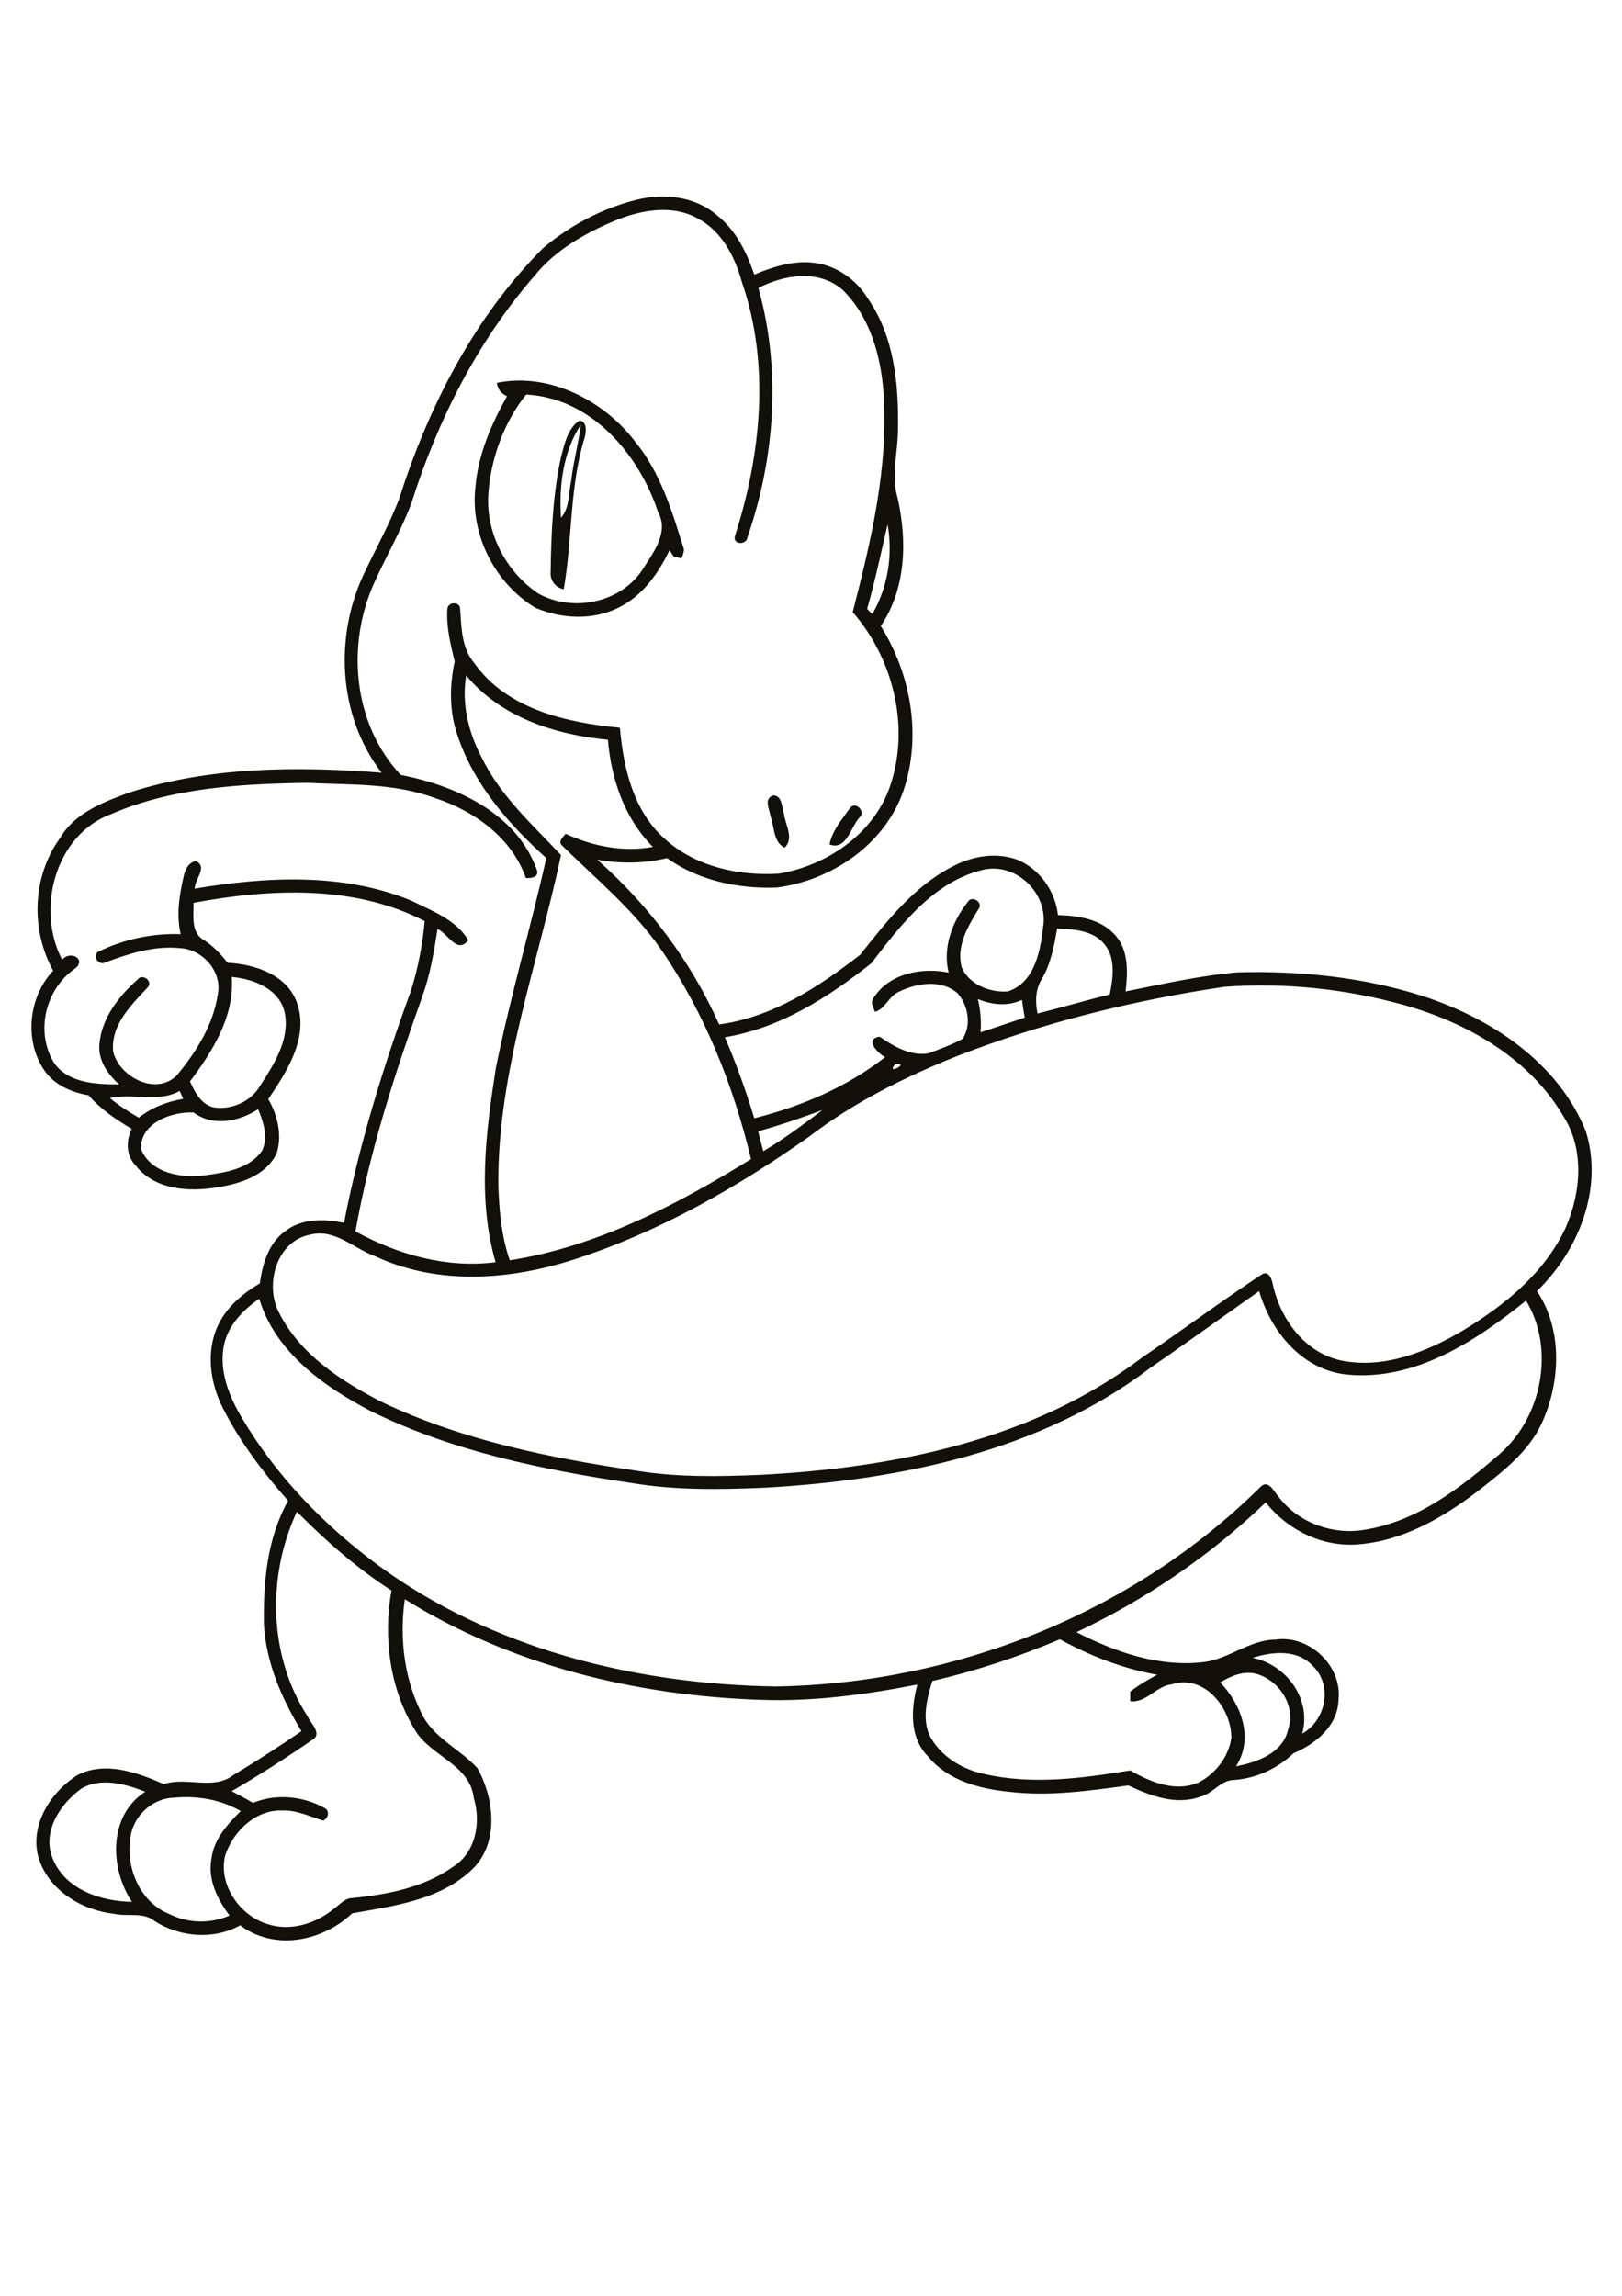 <?xml version="1.0" encoding="utf-8"?>
<!-- Generator: Adobe Illustrator 21.0.2, SVG Export Plug-In . SVG Version: 6.00 Build 0)  -->
<svg version="1.2" baseProfile="tiny" id="Layer_1" xmlns="http://www.w3.org/2000/svg" xmlns:xlink="http://www.w3.org/1999/xlink"
	 x="0px" y="0px" viewBox="0 0 595 842" overflow="scroll" xml:space="preserve">
<path fill="#12100B" d="M311.7,296.5c1.9-3,6.2,1.1,3.5,3.4c-3.2,3.6-4.7,12.1-10.9,9.8C305.3,304.6,308.8,300.6,311.7,296.5
	 M282.7,299.5c-0.4-2.6-2.7-6.7,1-7.8c3.4,0.2,3,4.4,3.9,6.8c0.5,4.1,3.8,9,0.2,12.4C283.6,308.7,284.1,303.4,282.7,299.5
	 M205.8,189.9c3.2-3.7,2.7-8.9,3.7-13.4c0.8-7,2.7-13.8,3.6-20.8C206.6,165.5,205,178.3,205.8,189.9 M205.8,167.6
	c1.3-4.8,2.4-10.5,6.8-13.4c2.9,0.5,2.4,4.1,1.9,6.2c-5.6,18-4.5,37.3-7.7,55.7c-3.2-0.6-5.1-3.4-4.8-6.5
	C202.2,195.5,202.8,181.3,205.8,167.6 M193,144.7c-7.9,9.8-12.8,23-13.8,35.7c-1.3,14.6,6.2,29.2,18.3,37.3
	c12.5,6.9,29.9,3.5,38-8.5c3.9-6.2,10.1-13.9,5.9-21.4C234.4,166.5,216.8,145.9,193,144.7 M182.3,140.4c19.2-3.9,39.3,6.5,50.8,21.7
	c9.3,11.4,13.5,25.6,17.8,39.4c-0.1,1.1-0.4,2.2-0.9,3.3c-0.7-0.2-2.1-0.5-2.8-0.6c-0.4-0.6-1.2-1.8-1.6-2.4
	c-4.1,8.5-9.9,16.7-18.6,21c-9.5,4.8-21,4.2-30.6,0.1c-14.9-9-24-26.9-22-44.3c1-11.9,5.8-23,11.6-33.3
	C183.9,144.4,182.5,142.7,182.3,140.4 M47.8,674.4c-1.6,10.9,3.7,23.4,14.4,27.6c6.8,3.4,15,3.6,22,0.5c-4.5-6-8.1-13.3-6.6-21
	c0.9-7.1,5.9-12.5,10.7-17.3c-7.4-4.3-16.1-5.7-24.5-4.9C55.6,659.5,48.5,666.4,47.8,674.4 M30.1,655.8c-8,5.6-14.9,16.1-10.7,26
	c4.7,11.3,17.7,15.5,29,15.7c-8.2-12.3-8.7-31.7,4.9-40.4C46.1,654.3,37.3,651.8,30.1,655.8 M447.6,617c7.8,8.1,12.4,20.6,5.8,30.8
	c7.7-1.5,17.2-4.8,19.1-13.5c3.1-8.7-3.4-18.3-11.9-20.5C456,612.7,451.5,614.7,447.6,617 M459.5,608c12.4,2.5,21.7,15.1,18.2,27.8
	c8.8-4.9,11.3-18,3.7-25C475.8,604.8,466.7,605.7,459.5,608 M342,616.5c-1.9,6.3-3.8,13.4-1.1,19.8c3.9,7.6,11.6,12.4,19.7,14.2
	c17.8,4.2,36.2,1.7,54-1.2c7.5,4.3,16.8,8.2,25.3,4.3c6.1-3.2,10.8-9.4,11.8-16.2c0.1-10.9-9.9-23.5-21.8-19.7
	c-5.8,0.6-9.5,7-15.3,6.2c0-0.9,0-2.7,0-3.5c3.1-2.4,6.5-4.4,9.9-6.2c-12.5-2.2-24.6-6.9-35.7-13C373.7,607.6,358,612.8,342,616.5
	 M108.9,554.4c-11,23.6-10.4,52.9,3.9,75c1.2,2.7,5.7,6.6,1.6,8.8c-9.6,6.6-19.4,12.9-29.4,18.7c2.6,1.4,5.3,2.8,7.8,4.3
	c8.5-3.5,18.4-2.5,26.3,1.9c2,1,1.3,3.8-0.5,4.6c-5-1.5-9.7-3.9-15-3.7c-9.9-0.4-18.1,7.7-21,16.5c-2.6,10.7,5.4,22.2,15.7,25.2
	c8.3,2.7,17.5-0.2,24.1-5.6c2.2-1.5,4-4,6.9-4c12.8-1.3,26.1-3.8,36.8-11.4c8.5-5.3,10.4-16.3,7.7-25.3
	c-1.4-12.3-15.7-15.2-21.5-24.8c-9.3-15.1-11.8-33.9-8.7-51.3C131,575.2,119.6,565.2,108.9,554.4 M421.9,501.7
	c-40.2,30.6-91.8,41.1-141.3,43.9c-16.3,0.7-32.6,1-48.8-1.7c-32.9-4.9-66.2-11.7-96.2-26.6c-17.1-9-34.7-21.6-40.5-41
	c-5.9,4.1-11.3,9.6-12.9,16.8c-2,9.5,1.8,19,6.6,27c12.6,21.3,30.2,39.4,50,54c41.8,30.7,94.4,43.6,145.7,44.4
	c65.6-1,131.1-26.8,177.9-73.2c2.9-2.9,4.9,1.7,6.6,3.6c7.4,9.8,20.4,14.3,32.3,12c19-3.2,34.8-15.5,49-27.8
	c15.4-13.5,20.2-38.5,9.5-56.1c-18.5,14.9-40.9,29.6-65.8,27.1c-16.3-1.7-27.8-15.7-32.1-30.6C448.7,482.8,435.4,492.4,421.9,501.7
	 M278.1,414.9c0.6,2.4,1.2,4.8,1.9,7.3c7.6-4.5,14.7-9.8,21.7-15.1C293.9,410,286,412.7,278.1,414.9 M51.7,421.4
	c3.7,9.1,15.2,10.8,23.8,9.6c7.4-1,16.2-2.4,20.7-9.1c2.3-4.9,0.4-10.5-1.5-15.1c-7,4.5-16.5,6.5-23.7,1.2
	C63,407.6,51.4,411.8,51.7,421.4 M40.3,402.7c3.3,2.8,6.9,5,10.6,7.2c4.7-3.7,10.4-5.9,16.3-6.9c-0.4-1-0.9-2-1.3-2.9
	C58,404.5,48.8,400.8,40.3,402.7 M328.3,390.4C324.7,394.6,334.4,389.4,328.3,390.4 M358.7,366.4c1,4,1.3,8.1,1,12.2
	c5.4-1.8,10.8-3.6,16.2-5.4c-0.4-2.2-0.7-4.3-1-6.5C369.6,369.2,363.8,368.5,358.7,366.4 M449.1,361.9c-33.6,5-66.8,13.2-98.5,25.6
	c-18.9,7.6-37.4,16.8-53.7,29.3c-26.5,18.7-55.1,35-86,45c-23.7,7.7-50.2,9.7-73.3-1.1c-7.9-2.8-14.7-10.2-23.8-7.9
	c-12.5,2.3-16.9,18.7-11.3,28.9c7.8,15.2,22.8,24.9,37.6,32.5c29.4,14,61.6,20.5,93.6,25.2c14.8,2.4,30,2.1,44.9,1.5
	c49.1-2.5,100.4-12.7,140.3-43c14.7-10,29-20.6,43.8-30.4c2.7-1.9,4,1.9,4.3,4c2.9,12.6,11.9,24.8,25.2,27.5
	c15.7,3.1,31.4-3.3,44.7-11.2c15.2-9.2,29.8-21.1,37.4-37.5c5.7-12.9,7-28.9-0.9-41.1c-12.5-21.2-35.2-34.1-58.3-40.6
	C493.6,362.6,471.2,360.3,449.1,361.9 M85,358.3c1.1,14.4-7,27.2-15.3,38.3c1.8,4.1,4.3,8.8,9.1,9.6c6.4,0.8,13.4-2.3,16.6-8
	c5.1-7.8,10.9-16.8,9.1-26.6C102.7,362.8,93.2,359,85,358.3 M387.8,340.5c-1.1,6.4-2.3,12.9-5.6,18.5c-2.4,3.8-2.5,8.4-1.6,12.7
	c8.9-2.2,17.6-4.8,26.5-7c1.2-6.1,2.3-13.5-2.1-18.6C400.9,341.2,393.9,340.8,387.8,340.5 M360.2,319.1c-18,4.5-29.8,20.2-40.6,34.2
	c-15.8,12.5-33.5,23.8-53.7,27.1c4.2,9.7,7.7,19.6,10.8,29.7c17.2-4.3,33.9-11.4,48-22.4c-2.7-1.4-7.8-6.7-2-7.5
	c5.2,3.6,11.4,7.2,17.9,6.1c4.2-1.6,8.5-3.1,12.5-5.3c3.4-5,2-12.5-1.9-16.8c-6-5.1-14.9-3.7-21.4-0.5c-3.7,1.5-4.9,6.2-8.8,7.4
	c-0.8-1.8-1.9-3.8-0.3-5.5c5.8-8.7,17.7-10.9,27.3-8.9c-2.3-9.1,1.3-18.7,7-25.9c1.5-2.7,6,0.3,3.9,2.7c-3.9,6.3-8.2,13.6-6.1,21.3
	c2.7,6.3,10.4,9.3,16.9,8.8c10.2-3.3,12.1-15.6,13.1-24.8C383.9,326.6,371.9,316,360.2,319.1 M171,247.7
	c-1.7,10.3,0.8,20.8,5.6,29.9c6.8,14.2,18.7,24.8,29.2,36c-8.5,40.1-23.3,79.4-23,120.9c0.3,9.3,1.1,18.8,4.2,27.7
	c32-5,61.2-20.3,88.5-37.1c-6.5-27.1-17-53.5-32.8-76.6c-10.1-14.7-24-26.1-36.6-38.5c-1.5-1.4,0.5-3.1,1.4-4.2
	c10,4.6,21.2,6.8,32,4.8c-10.4-10.4-15.3-24.9-16.5-39.3C203.8,269.5,183.7,263.1,171,247.7 M325.6,192.3c-2.4,10.4-4.6,20.8-7.5,31
	c0.5,0.5,1.4,1.5,1.9,1.9C325.7,215.4,327.6,203.6,325.6,192.3 M226.6,80.5c-11.4,4.7-22.5,10.8-30.4,20.5
	c-21,24.1-35.7,53.2-45.3,83.6c-3.8,10.1-9.3,19.5-13.7,29.3c-10.2,22.7-7.7,51.7,9.8,70.3c20.1,3.9,42.3,13.9,49.8,34.5
	c1.3,2.8-1.7,3.5-3.9,3.3c-5.2-14.8-18.9-24.6-33.3-29.3c-15-5.6-31.2-4.8-46.9-5.6c-24.3,0.4-49.4,1.7-72,11.5
	c-20.5,7.6-27.6,34.9-17.9,53.4c3-3.7,9.2-0.1,4.6,3.3c-10.7,7.5-14.5,22.9-7.7,34.3c5.2,7.7,15.6,8.1,24,8.1
	c-4.3-3.8-7.9-9.1-7.2-15.1c0.9-9.3,7.1-17.3,13.9-23.3c1.8-2.5,5.8,0.5,3.8,2.8c-6.1,6.5-13.6,13.8-12.7,23.5
	c2.2,9.5,16.1,16.6,23.6,8.5c7-8.5,13.2-18.4,14.8-29.5c1.7-8.4-5.8-16.7-14.2-16.9c-9.4-0.9-18.6,2.1-27.2,5.3
	c-2.3,1.2-4.6-2.3-2.6-3.9c9.4-4.6,19.9-6.9,30.4-6.5c-1.7-7-0.5-14.3,1.1-21.3c0.5-2.3,1.7-5,4.4-5.5c4.6,1.9-0.4,6.8-0.4,10.1
	c26.3-4.4,54.4-5.9,79.5,4.4c7.6,3.8,16.3,6.9,20.9,14.5c-4.1,5.3-7.5-2.5-11.3-4.1c-1.3,8.4-2.7,16.8-5.6,24.8
	c-10,28.1-19.3,56.6-24.5,86.1c15.6,8.6,33.6,13.6,51.4,11.3c-6.7-23.2-3.6-47.7,0.1-71.2c5.2-25.9,12.7-51.2,18.5-77
	c-13.9-12.5-26.8-27.3-32.7-45.4c-2.9-8.6-2.8-17.9-0.9-26.7c-1.5-6.2-3.1-12.6-2.7-19c-0.1-3,4.9-3.2,4.7-0.1
	c0.5,6.8,0.5,14.2,5.2,19.7c12,17,33.9,21.8,53.4,23.7c1.3,14.6,4.8,30.3,16.3,40.6c11.2,10.3,27.2,13.8,42,12.9
	c17.4-2.9,34.3-14.3,40.5-31.2c7.9-21.9,1.7-47.4-13.4-64.7c6.8-26.3,13.2-53.3,11.3-80.6c-1-13.6-5-27.8-15-37.6
	c-8.7-7.6-21.4-5.6-30.9-0.7c8.4,29.9,6.1,62.3-4,91.4c-0.3,3-5.5,2.8-4.6-0.4c9.6-29.9,13-63.1,2.5-93.3c-2.5-9.1-7.3-18.5-16-23.1
	C247,75,235.9,76.9,226.6,80.5 M233.4,73.3c10.1-2.6,21.7-1.3,29.8,5.8c6.8,5.4,10.7,13.5,13.5,21.6c6.9-2.9,14.5-5.3,22.1-4.3
	c8.2,1,15.5,6.3,19.7,13.3c9.6,13.9,11.2,31.4,10.9,47.8c0,8.4-2.6,16.9-0.1,25.2c3.5,15.7,3.1,33.1-6.2,46.9
	c11.1,17.7,15.1,40.4,8.3,60.4c-6.8,19.7-26.3,32.9-46.5,35.5c-14,0.5-28.6-2.5-40.2-10.8c-8.4,2-17.1,2.1-25.6,0.6
	c19,16.8,34.4,37.3,44.7,60.4c19.5-2.6,36.5-13.7,51.7-25.5c9.7-12.2,19.6-25,33.7-32.3c7.2-3.9,16.1-5.5,24-2.6
	c8.2,3.4,13.9,11.5,14.9,20.3c7.6,0.2,16,1.5,21.2,7.6c4.8,5.6,4.4,13.5,3.6,20.4c13.6-2.7,27.2-5.8,41-7c22.9-0.6,46.1,1.7,68,8.7
	c25,8.1,49.6,24.3,59.8,49.5c6.6,21-2.6,43.9-17.9,58.7c9.5,14.1,8.7,33.5,1.7,48.6c-4.9,10.5-14.4,17.7-23.3,24.7
	c-12.9,9.8-27.7,18.4-44.2,19.6c-13,1-25.7-5.3-33.7-15.4c-20.3,19.5-43.9,35.5-69.4,47.6c14.4,7.4,30.7,13,47.1,10.9
	c9.1-1.3,16.5-8.1,25.9-8.2c12.4-1.8,24.6,9.7,23.1,22.2c-0.3,9.5-8.4,16.1-16.5,19.5c-5.9,5.6-13.6,9.2-21.8,9.8
	c-5,0-7.7,5-12.3,6.1c-9,3.3-18.4-0.3-26.5-4.1c-14.6,2-29.3,4.1-44,2.3c-10.8-1.1-22.4-4.2-29.5-13c-6.9-6.9-6.2-17.5-3.9-26.3
	c-18.9,3.7-38.2,6.3-57.5,5.6c-45.6-1.5-91.5-12.6-130.5-36.9c-2.1,14.8-0.1,30.3,7,43.5c4.7,7.9,13.5,11.8,19.6,18.4
	c6.3,11.2,8.1,27.6-1.9,37.2c-11.8,11.3-28.8,13.4-44,16.1c-10.9,10.3-28.5,13.9-41.1,4.4c-9.7,5.4-22,4.4-31.3-1.5
	c-4.2-3.5-9.9-1.6-14.8-2.7c-12-1.3-24.2-8.6-27.9-20.7c-3.3-11.9,4.6-24.2,14.5-30.3c10.2-5.1,21.8-0.8,31.5,3.4
	c8.5-2.8,18.1,2.4,25.5-3.3c8.5-5.1,16.8-10.5,25-16.1c-7.3-12-13.1-25.3-13.8-39.5c-0.2-15.3,1.2-31.4,8.9-45
	c-9.1-10.3-17.5-21.4-23.8-33.7c-4.4-8.6-6.2-19-2.9-28.3c2.8-7.9,9.3-13.6,16.3-17.7c1-7,3.1-14.6,9.1-19
	c6.1-4.9,14.5-4.8,21.8-3.2c5.6-29.1,14.5-57.5,24.6-85.3c2.6-8.2,4.2-16.8,5-25.4c-26-13.4-56.8-11.9-84.8-6.7
	c0.1,4.6-1.1,10.9,3.7,13.6c3.5,2.2,6.3,5.2,8.8,8.4c10.2,0.5,22.1,4.5,25.6,15.1c4.1,12.6-3.9,24.8-10.7,34.9
	c3.4,5.8,5.2,13.2,3.1,19.8c-3.8,8.2-13.3,11.2-21.5,12.5c-10.4,1.8-23.1,1.1-30.2-7.9c-3.6-3.7-3.6-9.1-1.5-13.5
	c-5.7-3.4-11.4-7.2-15.8-12.3c-6.4-1.1-12.8-3.9-16.4-9.4c-7.3-10.9-5.6-26.8,3.4-36.3c-8.3-15.1-7.7-34.5,2.5-48.6
	c5.3-9.2,15.8-13.2,25.3-16.7c29.8-9.6,61.8-9.7,92.7-7.3c-16.3-21.1-17.5-51.2-5.7-74.6c4.1-8.6,8.7-16.9,12.1-25.8
	c10.8-33.9,27.6-66.8,52.9-92.1C209.1,82.7,220.9,76.4,233.4,73.3"/>
</svg>
